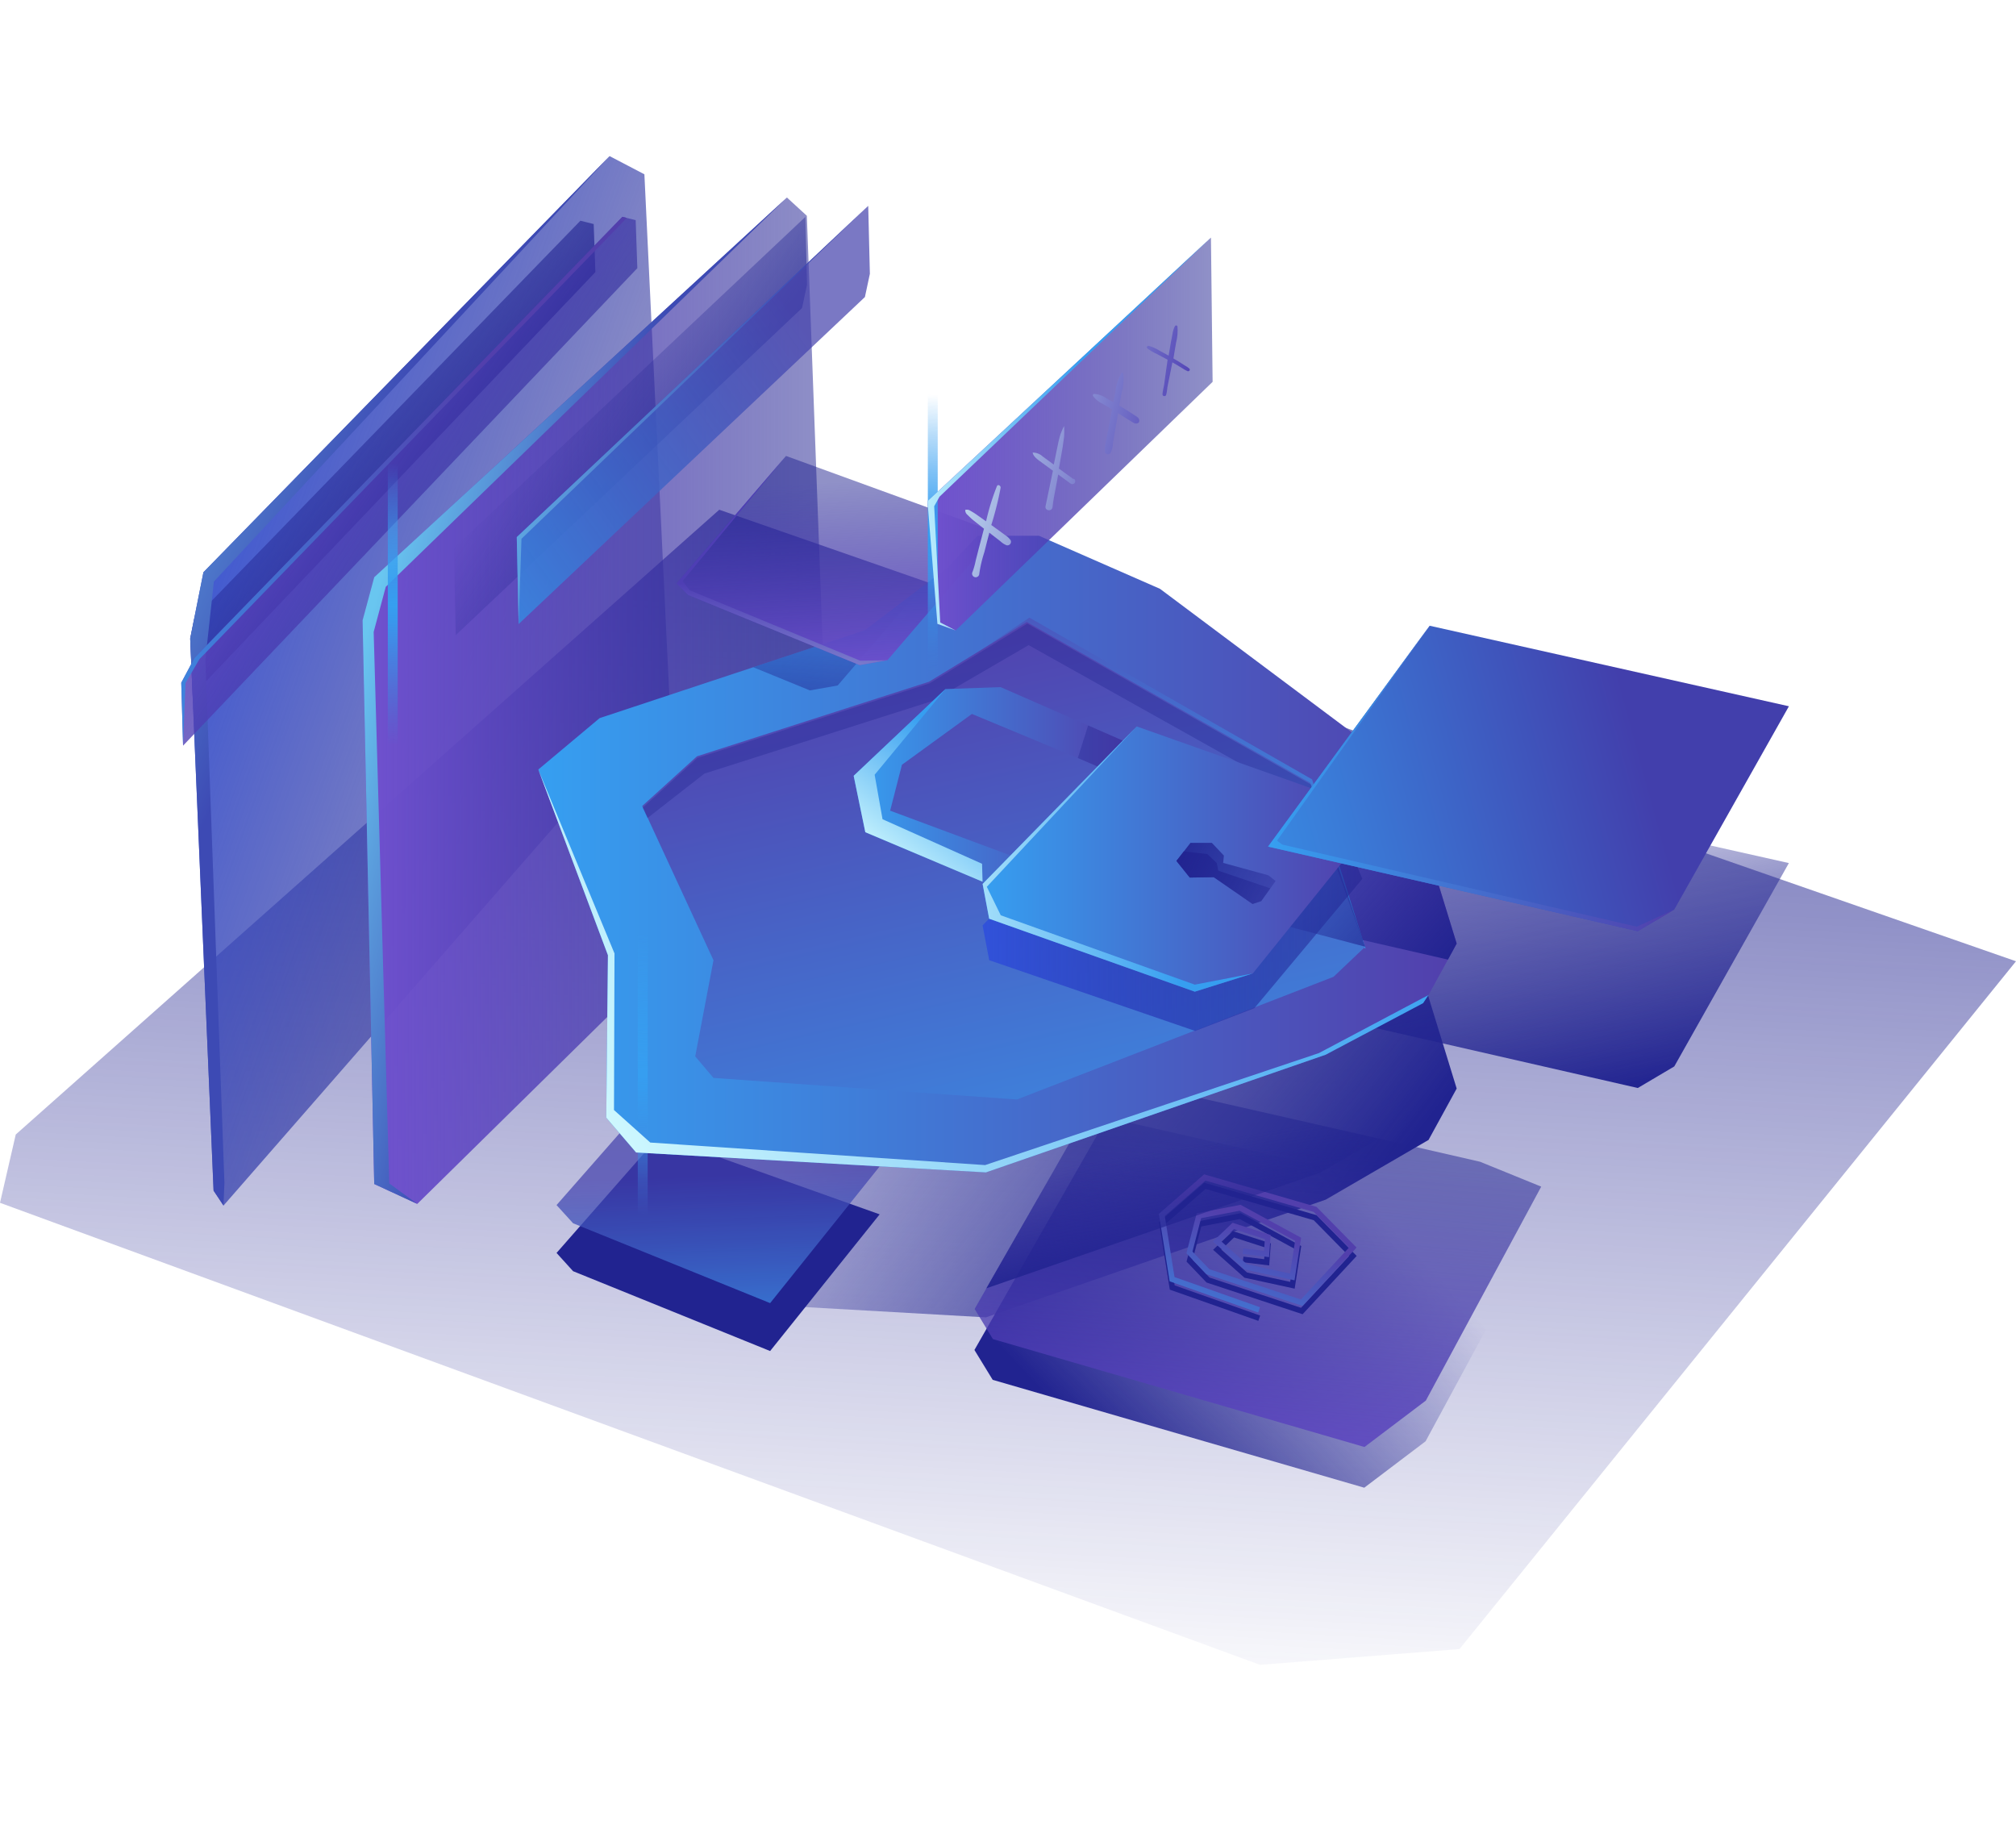 <svg xmlns="http://www.w3.org/2000/svg" xmlns:xlink="http://www.w3.org/1999/xlink" width="310" height="280" fill="none"><g clip-path="url(#s)"><path d="M0 184.941l2.422-10.5 108.179-96.066L310 147.801l-85.574 105.756-30.674 2.423L0 184.941z" fill="url(#A)"/><path d="M102.916 106.843l-68.547 78.522-1.528-2.299-3.225-76.139-.37-8.748.602-3.017 1.435-7.175L93.735 24l5.354 2.8 3.827 80.043z" fill="url(#B)"/><path d="M91.552 41.838l-61.935 65.09-.37-8.748.602-3.017 59.397-61.225.687.17 1.358.34.262 7.391z" fill="url(#C)"/><path d="M31.584 101.396l2.924 80.42-.139 3.549-1.528-2.299-3.595-84.887 2.037-10.191L93.735 24 32.888 89.422l-1.304 11.974z" fill="url(#D)"/><path d="M127.387 122.912L64.163 185.11l-6.619-3.063-1.79-86.669 1.79-6.627 63.463-58.379 3.062 2.808 3.318 89.732z" fill="url(#E)"/><path d="M124.094 43.796l-.771 3.572-53.241 50.286-.285-13.37L123.84 33.35l.254 10.446z" fill="url(#F)"/><path d="M133.76 42.099l-.763 3.572-53.249 50.286-.285-13.37 54.043-50.934.254 10.446z" fill="url(#G)"/><path d="M98.001 41.235L28.151 114.65l-.278-9.675 2.037-3.818 65.793-67.822.679.177 1.366.34.255 7.383z" fill="url(#H)"/><path d="M96.381 33.512l-65.708 67.83-2.145 3.672-.378 9.636-.278-9.675 2.037-3.818 65.793-67.822.679.177z" fill="url(#I)"/><path d="M82.773 140.611l9.435-7.908 40.788-13.509 12.745-9.682 4.583-4.845h9.435l18.609 8.155 37.471 28.043 8.155 26.509-4.328 7.9-15.808 9.18-52.253 18.1-53.788-3.063-4.59-5.354.255-24.981-10.708-28.545z" fill="url(#J)"/><path d="M195.002 154.289l24.834-33.969 55.239 12.383-17.621 31.268-5.609 3.318-56.843-13z" fill="url(#K)"/><path d="M149.838 207.569l2.808 4.59 57.137 16.587 9.427-7.136 17.791-32.889-9.436-3.857-57.329-13.015-20.398 35.72z" fill="url(#L)"/><path d="M236.993 182.455l-17.744 32.897-9.435 7.136-57.137-16.595-2.808-4.629 1.836-3.217 18.562-32.464 41.761 9.474 15.561 3.572 9.404 3.826z" fill="url(#M)"/><path d="M193.496 203.093l-13.617-4.799-1.658-10.369 6.959-6.071 17.281 4.991 6.156 6.265-8.316 8.964-14.767-4.876-3.078-3.217 1.582-6.148 6.743-1.297 9.311 5.054-1.01 6.55-7.723-1.682-4.822-4.29 3.017-2.877 5.863 1.89-.254 3.394-4.066-.501.108-.856 3.186.393.131-1.805-4.76-1.536-1.959 1.875 3.95 3.51 6.634 1.443.78-5.03-8.533-4.629-5.917 1.142-1.327 5.138 2.607 2.723 14.065 4.645 7.375-7.954-5.416-5.509-16.641-4.814-6.249 5.455 1.497 9.373 13.146 4.637-.278.818z" fill="#212390"/><path d="M193.475 201.812l-13.617-4.798-1.659-10.369 6.959-6.08 17.281 5 6.157 6.256-8.309 8.973-14.774-4.876-3.078-3.217 1.581-6.149 6.743-1.304 9.312 5.061-1.011 6.55-7.722-1.682-4.822-4.289 3.016-2.878 5.864 1.89-.255 3.395-4.066-.501.108-.857 3.187.386.131-1.805-4.76-1.528-1.96 1.867 3.95 3.518 6.635 1.443.779-5.03-8.533-4.629-5.917 1.142-1.327 5.138 2.608 2.715 14.064 4.652 7.376-7.961-5.416-5.501-16.641-4.814-6.249 5.454 1.496 9.374 13.146 4.636-.277.818z" fill="url(#N)"/><path d="M211.997 175.097l-8.965 5.2-51.358 17.79 18.562-32.472 41.761 9.482z" fill="url(#O)"/><path d="M85.58 192.647l2.546 2.809 30.296 12.274 16.842-21.015-33.884-12.059-15.8 17.991z" fill="#212390"/><path d="M85.58 185.288l2.546 2.8 30.296 12.275 16.842-21.016-33.884-12.058-15.8 17.999z" fill="url(#P)"/><path d="M223.993 145.086l-1.343 2.461-2.985 5.439-15.808 9.18-52.253 18.092-53.788-3.055-4.59-5.354.255-24.981-10.701-28.553 9.428-7.9 23.615-7.823 17.174-5.686 8.949-6.805 3.796-2.885 4.582-4.837h9.436l18.608 8.155 34.725 25.976 2.746 2.059 8.155 26.517z" fill="url(#Q)"/><path d="M141.947 90.101l-13.139 15.298-4.274.756-8.71-3.564 17.174-5.686 8.949-6.805z" fill="url(#R)"/><path d="M143.436 104.86l14.858-9.89 43.466 24.865 8.217 26.014-66.541-40.989z" fill="url(#S)"/><path d="M104.027 89.708l1.759 1.759 26.401 10.793 4.274-.748 16.841-19.611-32.433-11.796-16.842 19.603z" fill="url(#T)"/><path d="M209.891 145.602l-4.837 4.591-48.689 18.863-46.652-3.318-2.808-3.31 2.808-14.781-10.222-22.119-.741-1.597 8.417-7.638 35.689-11.472 15.036-9.18 43.59 24.726 8.409 25.235z" fill="url(#U)"/><path d="M222.654 147.546l-13.123-3.009.393 1.026-15.098-3.981 18.261-25.065 2.755 2.059 8.154 26.509-1.342 2.461z" fill="url(#V)"/><path opacity=".33" d="M209.977 145.848l-7.885-22.064-43.921-24.595-14.712 8.563-35.141 11.195-8.749 6.827-.733-1.589 8.409-7.646 35.697-11.472 15.029-9.18 43.596 24.726 8.41 25.235z" fill="#212390"/><path d="M186.463 58.71l-39.508 38.227-2.808-1.011-1.528-18.863 43.589-40.534.255 22.18z" fill="url(#W)"/><path d="M173.362 114.187l-3.063 4.328-4.559-1.967-16.286-6.774-10.763 7.815-1.813 7.059 21.926 8.155-2.801 4.845-4.914-2.075-18.03-7.615-1.789-8.671 14.11-13.34 8.494-.293 13.447 5.887 6.041 2.646z" fill="url(#X)"/><path opacity=".33" d="M173.361 114.187l-3.063 4.328-4.56-1.967 1.582-5.007 6.041 2.646z" fill="#212390"/><path d="M151.088 142.284l23.708-24.217 32.379 11.472 2.315 5.594-16.603 19.881-9.103 3.503-31.67-10.878-1.026-5.355z" fill="url(#Y)"/><path d="M209.467 128.768l-16.827 20.908-8.918 2.8-31.616-11.217-1.01-5.347 23.7-24.217 32.379 11.465 2.292 5.608z" fill="url(#Z)"/><path d="M275.082 108.593l-17.636 31.269-5.601 3.317-56.851-13.007 24.842-33.961 55.246 12.382z" fill="url(#a)"/><path d="M59.858 181.962l4.305 3.148-6.619-3.063-1.79-86.669 1.79-6.627 63.463-58.379-61.689 59.86-1.859 6.936 2.399 84.794z" fill="url(#b)"/><path style="mix-blend-mode:screen" d="M99.592 127.642h-1.52v79.07h1.52v-79.07z" fill="url(#c)"/><path style="mix-blend-mode:screen" d="M144.192 44.899h-1.52v79.07h1.52v-79.07z" fill="url(#d)"/><path style="mix-blend-mode:screen" d="M61.155 55.439h-1.52v79.07h1.52V55.439z" fill="url(#e)"/><path d="M82.773 118.322l10.708 28.545-.255 24.981 4.59 5.354 53.789 3.063 52.253-18.099 14.974-7.923.834-1.258-16.857 8.934-51.328 17.22-51.489-3.464-5.578-4.999.077-24.079-11.719-28.275z" fill="url(#f)"/><path d="M192.64 149.676l-8.918 2.8-31.616-11.217-1.01-5.347 23.7-24.217-23.052 24.657 2.144 4.382 29.834 10.662 8.918-1.72z" fill="url(#g)"/><path d="M151.089 135.573l-18.03-7.614-1.789-8.672 14.11-13.339-10.886 13.17 1.212 6.843 15.306 6.851.077 2.761z" fill="url(#h)"/><path d="M144.579 95.71l2.376 1.227-2.808-1.011-1.528-18.863 43.589-40.534-41.737 39.84-.818 1.466.926 17.875z" fill="url(#i)"/><path d="M196.151 135.464l-.81 1.126-1.404 1.967-1.335.44-5.956-4.12-3.695.054-2.053-2.561 1.142-1.458 1.019-1.319h3.286l1.852 1.959-.108 1.127 6.951 1.905 1.111.88z" fill="url(#j)"/><path d="M195.341 136.591l-1.404 1.968-1.335.439-5.956-4.119-3.695.054-2.053-2.562 1.142-1.458 3.619.409 1.45 1.389.216 1.157 8.016 2.723z" fill="url(#k)"/><path d="M257.446 139.862l-5.601 3.317-56.851-13.007 24.842-33.961-23.469 33.043.795.602 54.513 12.629 5.771-2.623z" fill="url(#l)"/><path d="M154.545 82.263l-.841-.617-1.273-.918a49.35 49.35 0 0 0 1.435-5.732c.046-.309-.417-.594-.571-.239-.697 1.753-1.254 3.559-1.666 5.4l-1.489-1.049a8.92 8.92 0 0 0-.887-.548.92.92 0 0 0-.395-.177c-.143-.027-.291-.019-.431.023a.89.89 0 0 0 .085.431c.063.135.158.251.278.34a10.7 10.7 0 0 0 .825.772l1.69 1.342-.841 3.202-.432 1.705c-.116.591-.279 1.171-.486 1.736a.55.55 0 0 0-.069.24.56.56 0 0 0 .044.246.55.55 0 0 0 .147.202c.064.055.139.095.221.117s.167.025.249.008a.56.56 0 0 0 .229-.102c.067-.051.122-.116.16-.192s.059-.158.06-.243a19.59 19.59 0 0 1 .772-3.294l.771-3.017.826.648.895.694a2.96 2.96 0 0 0 .941.602c.1.02.204.013.3-.022s.18-.095.244-.175.104-.175.117-.277a.55.55 0 0 0-.044-.297 2.98 2.98 0 0 0-.864-.81z" fill="url(#m)"/><path d="M165.044 73.654l-2.222-1.612.07-.363.532-3.04.2-1.481c.039-.55.039-1.101 0-1.651a11.5 11.5 0 0 0-.563 1.296c-.154.502-.277 1.011-.385 1.543l-.633 3.086-.208-.147-1.543-1.134a2.2 2.2 0 0 0-1.497-.563c.085.556.648.98 1.072 1.296l1.613 1.18.432.316-1.127 5.4c-.208.772.996.957 1.073.147.108-1.072.339-2.122.532-3.178l.332-1.79 1.944 1.42a.45.45 0 0 0 .165.058c.058.008.117.005.174-.01a.45.45 0 0 0 .274-.206.44.44 0 0 0 .058-.165c.008-.058.005-.118-.01-.174s-.04-.111-.076-.157a.44.44 0 0 0-.13-.116l-.077.046z" fill="url(#n)"/><path d="M174.611 63.948l-.903-.602-1.597-.98.363-2.029a6.95 6.95 0 0 0 .224-2.963c0-.085-.155-.139-.216-.062-.51.844-.829 1.789-.934 2.77l-.347 1.759-1.026-.579c-.561-.4-1.219-.642-1.906-.702-.037.001-.074.012-.106.031s-.06.046-.079.078-.03.069-.031.106.007.075.024.108a3.85 3.85 0 0 0 1.543 1.242l1.38.833c0 .093-.038.193-.061.285l-.587 3.086-.308 1.628a4.23 4.23 0 0 0-.139 1.543.49.49 0 0 0 .402.343c.093.012.188-.003.272-.043s.156-.104.205-.184c.211-.459.332-.954.355-1.458l.255-1.543.532-3.086 1.204.772.918.555c.316.201.578.37.949.193.059-.036.108-.087.142-.148s.051-.129.051-.199c-.016-.409-.294-.586-.579-.756z" fill="url(#o)"/><path d="M182.888 56.674c-.222-.192-.466-.357-.726-.494l-.771-.494-.957-.571.402-2.399c.219-.827.295-1.686.223-2.538-.013-.038-.037-.072-.068-.097s-.07-.041-.11-.046-.081.002-.118.019-.068.044-.089.079c-.204.404-.337.84-.394 1.288l-.247 1.273-.332 1.991-1.411-.772c-.513-.321-1.069-.568-1.651-.733-.209-.039-.409.216-.224.386.478.357.996.657 1.543.895l1.581.849-.362 2.577-.17 1.273c-.062.424-.231.972-.254 1.466 0 .34.478.386.57.077.139-.471.132-.98.24-1.466l.262-1.265.447-2.26.772.447.771.471c.244.167.502.312.772.432.293.116.47-.224.301-.386z" fill="url(#p)"/><path d="M133.506 31.653L80.188 82.842l-.44 13.115-.285-13.37 54.043-50.934z" fill="url(#q)"/><path d="M120.869 70.105l-15.9 19.241 1.072 1.404 26.246 10.839 4.174-.077-4.274.748-26.401-10.793-1.759-1.759 16.842-19.603z" fill="url(#r)"/></g><defs><linearGradient id="A" x1="163.949" y1="3.517" x2="149.677" y2="263.247" xlink:href="#t"><stop stop-color="#212390"/><stop offset="1" stop-color="#212390" stop-opacity="0"/></linearGradient><linearGradient id="B" x1="17.126" y1="88.126" x2="85.117" y2="112.12" xlink:href="#t"><stop stop-color="#3152da"/><stop offset="1" stop-color="#212390" stop-opacity=".5"/></linearGradient><linearGradient id="C" x1="74.147" y1="81.839" x2="38.141" y2="52.53" xlink:href="#t"><stop stop-color="#212390"/><stop offset="1" stop-color="#212390" stop-opacity="0"/></linearGradient><linearGradient id="D" x1="4.373" y1="76.708" x2="45.756" y2="96.111" xlink:href="#t"><stop offset=".01" stop-color="#69c6f0"/><stop offset="1" stop-color="#3d4ab4"/></linearGradient><linearGradient id="E" x1="55.754" y1="107.745" x2="127.387" y2="107.745" xlink:href="#t"><stop offset=".01" stop-color="#7051cf"/><stop offset="1" stop-color="#212390" stop-opacity=".5"/></linearGradient><linearGradient id="F" x1="121.641" y1="81.707" x2="86.261" y2="58.477" xlink:href="#t"><stop stop-color="#212390"/><stop offset="1" stop-color="#212390" stop-opacity="0"/></linearGradient><linearGradient id="G" x1="52.947" y1="102.329" x2="123.993" y2="51.342" xlink:href="#t"><stop stop-color="#369ef0"/><stop offset=".31" stop-color="#3983dd" stop-opacity=".91"/><stop offset="1" stop-color="#423fac" stop-opacity=".7"/></linearGradient><linearGradient id="H" x1="38.759" y1="58.617" x2="81.43" y2="86.197" xlink:href="#t"><stop offset=".01" stop-color="#7051cf"/><stop offset="1" stop-color="#212390" stop-opacity=".5"/></linearGradient><linearGradient id="I" x1="4.35" y1="80.18" x2="75.567" y2="72.527" xlink:href="#t"><stop offset=".01" stop-color="#369ef0"/><stop offset="1" stop-color="#523fac"/></linearGradient><linearGradient id="J" x1="196.931" y1="201.288" x2="130.212" y2="149.537" xlink:href="#t"><stop stop-color="#212390"/><stop offset="1" stop-color="#212390" stop-opacity="0"/></linearGradient><linearGradient id="K" x1="240.574" y1="169.757" x2="229.758" y2="118.446" xlink:href="#t"><stop stop-color="#212390"/><stop offset="1" stop-color="#212390" stop-opacity="0"/></linearGradient><linearGradient id="L" x1="167.898" y1="221.995" x2="208.926" y2="183.375" xlink:href="#t"><stop stop-color="#212390"/><stop offset="1" stop-color="#212390" stop-opacity="0"/></linearGradient><linearGradient id="M" x1="189.701" y1="235.92" x2="194.77" y2="175.906" xlink:href="#t"><stop offset=".01" stop-color="#7051cf"/><stop offset="1" stop-color="#212390" stop-opacity=".5"/></linearGradient><linearGradient id="N" x1="185.862" y1="212.712" x2="194.163" y2="188.67" xlink:href="#t"><stop offset=".01" stop-color="#369ef0"/><stop offset="1" stop-color="#523fac"/></linearGradient><linearGradient id="O" x1="183.189" y1="194.261" x2="180.049" y2="176.478" xlink:href="#t"><stop stop-color="#212390"/><stop offset="1" stop-color="#212390" stop-opacity="0"/></linearGradient><linearGradient id="P" x1="111.687" y1="214.828" x2="110.36" y2="180.813" xlink:href="#t"><stop stop-color="#369ef0"/><stop offset=".31" stop-color="#3983dd" stop-opacity=".91"/><stop offset="1" stop-color="#423fac" stop-opacity=".7"/></linearGradient><linearGradient id="Q" x1="82.779" y1="131.322" x2="223.993" y2="131.322" xlink:href="#t"><stop offset=".01" stop-color="#369ef0"/><stop offset="1" stop-color="#523fac"/></linearGradient><linearGradient id="R" x1="125.692" y1="125.234" x2="129.564" y2="90.216" xlink:href="#t"><stop stop-color="#212390"/><stop offset="1" stop-color="#212390" stop-opacity="0"/></linearGradient><linearGradient id="S" x1="174.912" y1="134.47" x2="184.317" y2="86.63" xlink:href="#t"><stop offset=".01" stop-color="#369ef0"/><stop offset="1" stop-color="#523fac"/></linearGradient><linearGradient id="T" x1="129.595" y1="104.297" x2="128.075" y2="74.055" xlink:href="#t"><stop offset=".01" stop-color="#7051cf"/><stop offset="1" stop-color="#212390" stop-opacity=".5"/></linearGradient><linearGradient id="U" x1="170.182" y1="205.771" x2="144.715" y2="93.905" xlink:href="#t"><stop offset=".01" stop-color="#369ef0"/><stop offset="1" stop-color="#523fac"/></linearGradient><linearGradient id="V" x1="224.104" y1="146.805" x2="200.25" y2="125.551" xlink:href="#t"><stop stop-color="#212390"/><stop offset="1" stop-color="#212390" stop-opacity="0"/></linearGradient><linearGradient id="W" x1="142.619" y1="66.733" x2="186.463" y2="66.733" xlink:href="#t"><stop offset=".01" stop-color="#7051cf"/><stop offset="1" stop-color="#212390" stop-opacity=".5"/></linearGradient><linearGradient id="X" x1="131.27" y1="121.647" x2="173.362" y2="121.647" xlink:href="#t"><stop offset=".01" stop-color="#369ef0"/><stop offset="1" stop-color="#523fac"/></linearGradient><linearGradient id="Y" x1="151.096" y1="138.296" x2="209.49" y2="138.296" xlink:href="#t"><stop stop-color="#3152da"/><stop offset="1" stop-color="#212390" stop-opacity=".5"/></linearGradient><linearGradient id="Z" x1="151.096" y1="132.086" x2="209.467" y2="132.086" xlink:href="#t"><stop offset=".01" stop-color="#369ef0"/><stop offset="1" stop-color="#523fac"/></linearGradient><linearGradient id="a" x1="176.154" y1="135.974" x2="252.131" y2="115.251" xlink:href="#t"><stop stop-color="#369ef0"/><stop offset=".39" stop-color="#3a7cd8"/><stop offset="1" stop-color="#423fac"/></linearGradient><linearGradient id="b" x1="55.862" y1="97.754" x2="86.899" y2="106.194" xlink:href="#t"><stop offset=".01" stop-color="#69c6f0"/><stop offset=".34" stop-color="#5a9cdc"/><stop offset="1" stop-color="#3d4ab4"/></linearGradient><linearGradient id="c" x1="99.5" y1="143.434" x2="98.281" y2="186.846" xlink:href="#t"><stop stop-color="#369ef0" stop-opacity="0"/><stop offset=".14" stop-color="#369ef0" stop-opacity=".35"/><stop offset=".27" stop-color="#369ef0" stop-opacity=".63"/><stop offset=".38" stop-color="#369ef0" stop-opacity=".83"/><stop offset=".46" stop-color="#369ef0" stop-opacity=".95"/><stop offset=".5" stop-color="#369ef0"/><stop offset=".55" stop-color="#369cef" stop-opacity=".96"/><stop offset=".62" stop-color="#3898ec" stop-opacity=".85"/><stop offset=".72" stop-color="#3a91e7" stop-opacity=".66"/><stop offset=".84" stop-color="#3c87df" stop-opacity=".41"/><stop offset=".97" stop-color="#407bd7" stop-opacity=".09"/><stop offset="1" stop-color="#4177d4" stop-opacity="0"/></linearGradient><linearGradient id="d" x1="144.099" y1="60.692" x2="142.88" y2="104.104" xlink:href="#t"><stop stop-color="#369ef0" stop-opacity="0"/><stop offset=".14" stop-color="#369ef0" stop-opacity=".35"/><stop offset=".27" stop-color="#369ef0" stop-opacity=".63"/><stop offset=".38" stop-color="#369ef0" stop-opacity=".83"/><stop offset=".46" stop-color="#369ef0" stop-opacity=".95"/><stop offset=".5" stop-color="#369ef0"/><stop offset=".55" stop-color="#369cef" stop-opacity=".96"/><stop offset=".62" stop-color="#3898ec" stop-opacity=".85"/><stop offset=".72" stop-color="#3a91e7" stop-opacity=".66"/><stop offset=".84" stop-color="#3c87df" stop-opacity=".41"/><stop offset=".97" stop-color="#407bd7" stop-opacity=".09"/><stop offset="1" stop-color="#4177d4" stop-opacity="0"/></linearGradient><linearGradient id="e" x1="61.062" y1="71.231" x2="59.843" y2="114.635" xlink:href="#t"><stop stop-color="#369ef0" stop-opacity="0"/><stop offset=".14" stop-color="#369ef0" stop-opacity=".35"/><stop offset=".27" stop-color="#369ef0" stop-opacity=".63"/><stop offset=".38" stop-color="#369ef0" stop-opacity=".83"/><stop offset=".46" stop-color="#369ef0" stop-opacity=".95"/><stop offset=".5" stop-color="#369ef0"/><stop offset=".55" stop-color="#369cef" stop-opacity=".96"/><stop offset=".62" stop-color="#3898ec" stop-opacity=".85"/><stop offset=".72" stop-color="#3a91e7" stop-opacity=".66"/><stop offset=".84" stop-color="#3c87df" stop-opacity=".41"/><stop offset=".97" stop-color="#407bd7" stop-opacity=".09"/><stop offset="1" stop-color="#4177d4" stop-opacity="0"/></linearGradient><linearGradient id="f" x1="81.539" y1="171.254" x2="205.494" y2="109.034" xlink:href="#t"><stop stop-color="#daffff"/><stop offset="1" stop-color="#369ef0"/></linearGradient><linearGradient id="g" x1="135.465" y1="131.553" x2="181.816" y2="132.117" xlink:href="#t"><stop stop-color="#daffff"/><stop offset="1" stop-color="#369ef0"/></linearGradient><linearGradient id="h" x1="135.466" y1="134.925" x2="149.608" y2="116.371" xlink:href="#t"><stop stop-color="#daffff"/><stop offset="1" stop-color="#369ef0"/></linearGradient><linearGradient id="i" x1="135.923" y1="67.512" x2="166.458" y2="66.741" xlink:href="#t"><stop stop-color="#daffff"/><stop offset="1" stop-color="#369ef0"/></linearGradient><linearGradient id="j" x1="178.931" y1="129.369" x2="203.719" y2="141.929" xlink:href="#t"><stop stop-color="#212390"/><stop offset="1" stop-color="#212390" stop-opacity="0"/></linearGradient><linearGradient id="k" x1="178.553" y1="130.211" x2="202.986" y2="142.601" xlink:href="#t"><stop stop-color="#212390"/><stop offset="1" stop-color="#212390" stop-opacity="0"/></linearGradient><linearGradient id="l" x1="194.994" y1="119.695" x2="257.454" y2="119.695" xlink:href="#t"><stop offset=".01" stop-color="#369ef0"/><stop offset="1" stop-color="#523fac"/></linearGradient><linearGradient id="m" x1="138.652" y1="77.588" x2="174.642" y2="88.743" xlink:href="#t"><stop stop-color="#daffff"/><stop offset="1" stop-color="#4e3eb4"/></linearGradient><linearGradient id="n" x1="142.316" y1="65.777" x2="178.298" y2="76.94" xlink:href="#t"><stop stop-color="#daffff"/><stop offset="1" stop-color="#4e3eb4"/></linearGradient><linearGradient id="o" x1="145.487" y1="55.547" x2="181.477" y2="66.703" xlink:href="#t"><stop stop-color="#daffff"/><stop offset="1" stop-color="#4e3eb4"/></linearGradient><linearGradient id="p" x1="148.526" y1="45.742" x2="184.516" y2="56.897" xlink:href="#t"><stop stop-color="#daffff"/><stop offset="1" stop-color="#4e3eb4"/></linearGradient><linearGradient id="q" x1="68.793" y1="57.969" x2="121.023" y2="66.023" xlink:href="#t"><stop offset=".01" stop-color="#69c6f0"/><stop offset=".34" stop-color="#5a9cdc"/><stop offset="1" stop-color="#3d4ab4"/></linearGradient><linearGradient id="r" x1="117.012" y1="119.827" x2="120.746" y2="91.822" xlink:href="#t"><stop stop-color="#daffff"/><stop offset="1" stop-color="#4e3eb4"/></linearGradient><clipPath id="s"><path fill="#fff" transform="translate(0 24)" d="M0 0h310v231.979H0z"/></clipPath><linearGradient id="t" gradientUnits="userSpaceOnUse"/></defs></svg>